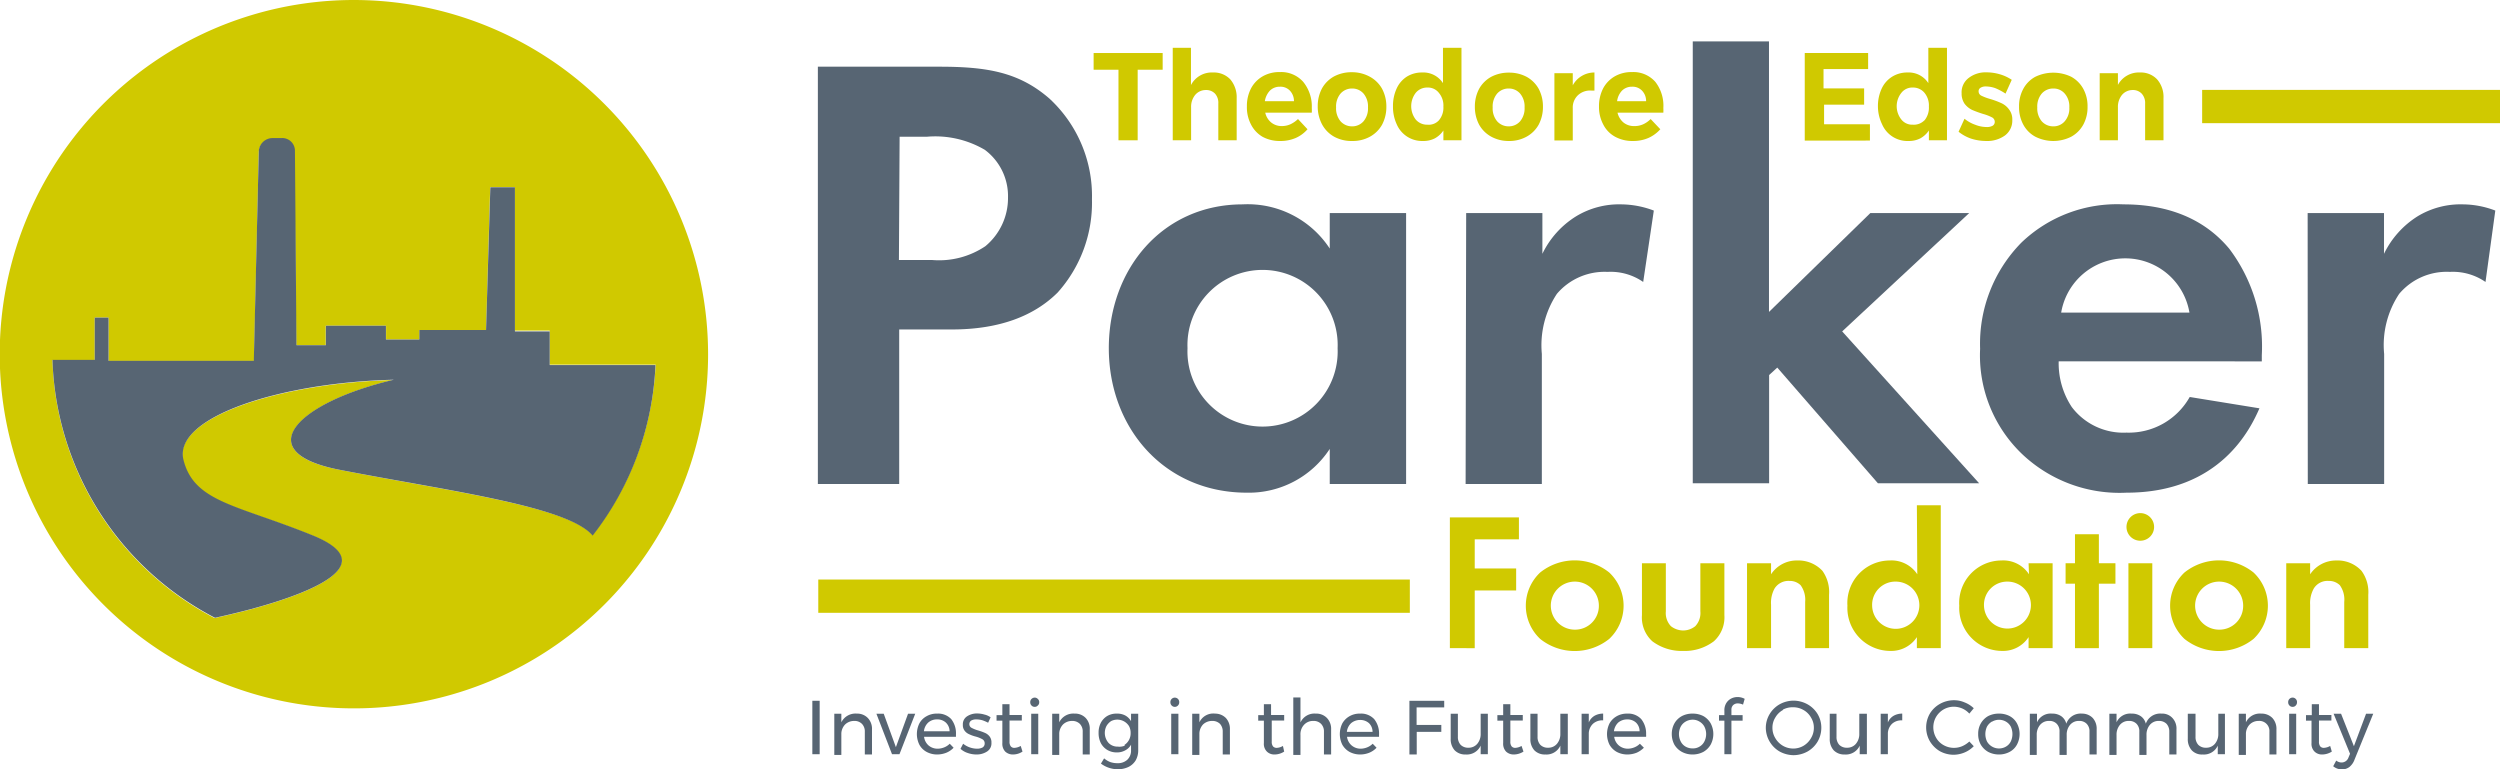 <svg xmlns="http://www.w3.org/2000/svg" viewBox="0 0 181.05 55.72"><g id="Capa_2" data-name="Capa 2"><g id="Capa_1-2" data-name="Capa 1"><path d="M58.83,50.75h.53v3.87h-.53Z" style="fill:#576573"></path><path d="M62.85,52a1.13,1.13,0,0,1,.3.83v1.81h-.52V53a.78.78,0,0,0-.21-.58.75.75,0,0,0-.57-.21.94.94,0,0,0-.64.25,1,1,0,0,0-.28.64v1.57h-.51V51.69h.51v.62a1.14,1.14,0,0,1,1.12-.63A1.06,1.06,0,0,1,62.85,52Z" style="fill:#576573"></path><path d="M63.47,51.69H64l.88,2.42.88-2.42h.52l-1.14,2.93h-.54Z" style="fill:#576573"></path><path d="M68.89,52.08a1.66,1.66,0,0,1,.34,1.11v.17H66.92a1,1,0,0,0,.32.62,1,1,0,0,0,.67.24,1.29,1.29,0,0,0,.48-.1,1.16,1.16,0,0,0,.39-.26l.28.29a1.51,1.51,0,0,1-.52.36,1.82,1.82,0,0,1-.67.13,1.6,1.6,0,0,1-.77-.19,1.3,1.3,0,0,1-.52-.52,1.74,1.74,0,0,1,0-1.54,1.3,1.3,0,0,1,.52-.52,1.45,1.45,0,0,1,.76-.19A1.3,1.3,0,0,1,68.89,52.08Zm-.12.88a.88.88,0,0,0-.27-.63.9.9,0,0,0-.64-.23.93.93,0,0,0-.64.23,1,1,0,0,0-.31.63Z" style="fill:#576573"></path><path d="M71.14,52.16a1.64,1.64,0,0,0-.42-.06.72.72,0,0,0-.38.08.31.31,0,0,0-.14.27.3.3,0,0,0,.16.26,2.38,2.38,0,0,0,.48.19,3.94,3.94,0,0,1,.5.18.83.83,0,0,1,.33.26.69.69,0,0,1,.13.45.7.7,0,0,1-.31.63,1.38,1.38,0,0,1-.78.22,1.9,1.9,0,0,1-.63-.11,1.4,1.4,0,0,1-.52-.3l.19-.37a1.64,1.64,0,0,0,1,.36.83.83,0,0,0,.41-.09.33.33,0,0,0,.15-.29.33.33,0,0,0-.16-.3,2.13,2.13,0,0,0-.5-.2,2.49,2.49,0,0,1-.47-.17.78.78,0,0,1-.32-.25.65.65,0,0,1-.13-.43.68.68,0,0,1,.3-.61,1.28,1.28,0,0,1,.75-.21,1.88,1.88,0,0,1,.52.08,1.19,1.19,0,0,1,.44.2l-.18.39A2.87,2.87,0,0,0,71.14,52.16Z" style="fill:#576573"></path><path d="M74.05,54.43a1.26,1.26,0,0,1-.68.21.8.8,0,0,1-.57-.21.82.82,0,0,1-.21-.62V52.19h-.42v-.4h.42V51h.52v.78H74v.4h-.89v1.52a.54.54,0,0,0,.09.35.32.32,0,0,0,.26.11,1,1,0,0,0,.46-.14Z" style="fill:#576573"></path><path d="M75.16,50.62a.3.3,0,0,1,.1.24.29.29,0,0,1-.1.23.28.28,0,0,1-.23.1.3.3,0,0,1-.23-.1.32.32,0,0,1-.09-.23.32.32,0,0,1,.09-.24.34.34,0,0,1,.23-.1A.31.31,0,0,1,75.16,50.62Zm-.48,1.07h.51v2.93h-.51Z" style="fill:#576573"></path><path d="M78.63,52a1.12,1.12,0,0,1,.29.83v1.81h-.51V53a.78.78,0,0,0-.21-.58.77.77,0,0,0-.57-.21.93.93,0,0,0-.64.25,1,1,0,0,0-.28.64v1.57H76.2V51.69h.51v.62a1.13,1.13,0,0,1,1.11-.63A1.06,1.06,0,0,1,78.63,52Z" style="fill:#576573"></path><path d="M82.43,51.69v2.63a1.47,1.47,0,0,1-.18.74,1.27,1.27,0,0,1-.52.48,1.8,1.8,0,0,1-.79.17,2.05,2.05,0,0,1-1.21-.41l.23-.38a1.5,1.5,0,0,0,.45.27,1.6,1.6,0,0,0,.51.08,1,1,0,0,0,.72-.25.9.9,0,0,0,.27-.68v-.41a1,1,0,0,1-.42.41,1.2,1.2,0,0,1-.61.15,1.31,1.31,0,0,1-.69-.18,1.26,1.26,0,0,1-.47-.5,1.61,1.61,0,0,1-.16-.74,1.53,1.53,0,0,1,.16-.72,1.26,1.26,0,0,1,.47-.5,1.31,1.31,0,0,1,.69-.17,1.23,1.23,0,0,1,.62.14,1.08,1.08,0,0,1,.41.41v-.54Zm-1,2.26a1,1,0,0,0,.33-.36,1,1,0,0,0,.12-.5,1,1,0,0,0-.12-.51,1,1,0,0,0-1.29-.36,1.07,1.07,0,0,0-.34.36,1.1,1.1,0,0,0,.15,1.22.89.89,0,0,0,.67.27A1,1,0,0,0,81.46,54Z" style="fill:#576573"></path><path d="M85.31,50.62a.32.32,0,0,1,.09.24.32.32,0,0,1-.09.23.31.31,0,0,1-.46,0,.32.32,0,0,1-.09-.23.32.32,0,0,1,.55-.24Zm-.49,1.07h.52v2.93h-.52Z" style="fill:#576573"></path><path d="M88.78,52a1.16,1.16,0,0,1,.29.83v1.81h-.52V53a.82.82,0,0,0-.2-.58.78.78,0,0,0-.58-.21.94.94,0,0,0-.64.25,1,1,0,0,0-.27.64v1.57h-.52V51.69h.52v.62A1.11,1.11,0,0,1,88,51.68,1.09,1.09,0,0,1,88.78,52Z" style="fill:#576573"></path><path d="M93,54.43a1.29,1.29,0,0,1-.69.21.76.76,0,0,1-.56-.21.78.78,0,0,1-.22-.62V52.19h-.41v-.4h.41V51h.52v.78H93v.4h-.9v1.52a.54.54,0,0,0,.09.35.34.34,0,0,0,.27.11.94.94,0,0,0,.45-.14Z" style="fill:#576573"></path><path d="M96.1,52a1.13,1.13,0,0,1,.3.83v1.81h-.52V53a.78.78,0,0,0-.21-.58.75.75,0,0,0-.57-.21.87.87,0,0,0-.67.29,1,1,0,0,0-.25.73v1.44h-.52V50.51h.52v1.81a1.11,1.11,0,0,1,1.11-.64A1.06,1.06,0,0,1,96.1,52Z" style="fill:#576573"></path><path d="M99.52,52.08a1.66,1.66,0,0,1,.35,1.11c0,.08,0,.13,0,.17H97.55a1,1,0,0,0,.33.62,1,1,0,0,0,.66.24,1.29,1.29,0,0,0,.48-.1,1.16,1.16,0,0,0,.39-.26l.28.29a1.51,1.51,0,0,1-.52.36,1.78,1.78,0,0,1-.67.13,1.63,1.63,0,0,1-.77-.19,1.37,1.37,0,0,1-.52-.52,1.74,1.74,0,0,1,0-1.54,1.37,1.37,0,0,1,.52-.52,1.45,1.45,0,0,1,.76-.19A1.3,1.3,0,0,1,99.52,52.08ZM99.4,53a.87.87,0,0,0-.26-.63.94.94,0,0,0-.65-.23,1,1,0,0,0-.64.23,1,1,0,0,0-.31.63Z" style="fill:#576573"></path><path d="M102.07,50.75h2.52v.48h-2V52.5h1.79V53H102.6v1.64h-.53Z" style="fill:#576573"></path><path d="M107.75,51.69v2.93h-.52V54a1.1,1.1,0,0,1-1.08.64,1.06,1.06,0,0,1-.8-.3,1.19,1.19,0,0,1-.29-.84V51.69h.52v1.67a.82.82,0,0,0,.2.58.76.76,0,0,0,.56.21.81.81,0,0,0,.65-.29,1.09,1.09,0,0,0,.24-.73V51.69Z" style="fill:#576573"></path><path d="M110.33,54.43a1.32,1.32,0,0,1-.69.21.8.8,0,0,1-.57-.21.82.82,0,0,1-.21-.62V52.19h-.42v-.4h.42V51h.52v.78h.9v.4h-.9v1.52a.54.54,0,0,0,.09.35.33.33,0,0,0,.26.11,1,1,0,0,0,.46-.14Z" style="fill:#576573"></path><path d="M113.54,51.69v2.93H113V54a1.1,1.1,0,0,1-1.08.64,1.06,1.06,0,0,1-.8-.3,1.19,1.19,0,0,1-.29-.84V51.69h.52v1.67a.82.82,0,0,0,.2.58.75.75,0,0,0,.56.21.81.81,0,0,0,.65-.29,1.09,1.09,0,0,0,.24-.73V51.69Z" style="fill:#576573"></path><path d="M115.47,51.84a1.23,1.23,0,0,1,.63-.16v.49a1,1,0,0,0-.73.24,1,1,0,0,0-.31.67v1.54h-.52V51.69h.52v.63A1,1,0,0,1,115.47,51.84Z" style="fill:#576573"></path><path d="M118.86,52.08a1.66,1.66,0,0,1,.35,1.11.76.76,0,0,1,0,.17h-2.31a1,1,0,0,0,.33.62,1,1,0,0,0,.66.24,1.29,1.29,0,0,0,.48-.1,1.16,1.16,0,0,0,.39-.26l.29.29a1.73,1.73,0,0,1-.52.36,1.87,1.87,0,0,1-.68.13,1.63,1.63,0,0,1-.77-.19,1.37,1.37,0,0,1-.52-.52,1.74,1.74,0,0,1,0-1.54,1.37,1.37,0,0,1,.52-.52,1.48,1.48,0,0,1,.76-.19A1.28,1.28,0,0,1,118.86,52.08Zm-.12.88a.87.87,0,0,0-.26-.63.91.91,0,0,0-.64-.23,1,1,0,0,0-.65.23,1.05,1.05,0,0,0-.31.63Z" style="fill:#576573"></path><path d="M123.36,51.86a1.42,1.42,0,0,1,.53.53,1.64,1.64,0,0,1,0,1.53,1.42,1.42,0,0,1-.53.53,1.67,1.67,0,0,1-.78.19,1.61,1.61,0,0,1-.78-.19,1.42,1.42,0,0,1-.54-.52,1.64,1.64,0,0,1-.19-.78,1.59,1.59,0,0,1,.19-.76,1.38,1.38,0,0,1,.54-.53,1.61,1.61,0,0,1,.78-.18A1.66,1.66,0,0,1,123.36,51.86Zm-1.29.4a.93.93,0,0,0-.35.36,1.19,1.19,0,0,0,0,1.08.89.89,0,0,0,.35.37,1,1,0,0,0,.51.13.91.91,0,0,0,.5-.13.89.89,0,0,0,.35-.37,1.19,1.19,0,0,0,0-1.08.93.93,0,0,0-.35-.36.92.92,0,0,0-.5-.14A1,1,0,0,0,122.07,52.26Z" style="fill:#576573"></path><path d="M125.52,51.06a.45.45,0,0,0-.13.35v.38h.81v.4h-.81v2.43h-.51V52.19h-.39v-.4h.39v-.31a1,1,0,0,1,.13-.55.9.9,0,0,1,.36-.34,1,1,0,0,1,.47-.11,1.07,1.07,0,0,1,.51.13l-.12.42a.92.92,0,0,0-.38-.09A.48.48,0,0,0,125.52,51.06Z" style="fill:#576573"></path><path d="M130.89,51a2,2,0,0,1,.74.71,1.92,1.92,0,0,1,.27,1,2,2,0,0,1-.27,1,2,2,0,0,1-.74.72,2.13,2.13,0,0,1-1,.26,2.16,2.16,0,0,1-1-.26,2,2,0,0,1-.73-.72,2,2,0,0,1-.28-1,1.93,1.93,0,0,1,.28-1,2,2,0,0,1,.73-.71,2.1,2.1,0,0,1,1-.26A2.13,2.13,0,0,1,130.89,51Zm-1.77.42a1.43,1.43,0,0,0-.55.54,1.37,1.37,0,0,0-.21.75,1.42,1.42,0,0,0,.21.75,1.53,1.53,0,0,0,.55.55,1.5,1.5,0,0,0,.75.2,1.47,1.47,0,0,0,.74-.2,1.5,1.5,0,0,0,.54-.55,1.42,1.42,0,0,0,.21-.75,1.37,1.37,0,0,0-.21-.75,1.4,1.4,0,0,0-.54-.54,1.47,1.47,0,0,0-.74-.2A1.5,1.5,0,0,0,129.12,51.39Z" style="fill:#576573"></path><path d="M135.2,51.69v2.93h-.52V54a1.1,1.1,0,0,1-1.08.64,1.06,1.06,0,0,1-.8-.3,1.19,1.19,0,0,1-.29-.84V51.69H133v1.67a.82.82,0,0,0,.2.58.75.75,0,0,0,.56.21.81.81,0,0,0,.65-.29,1.09,1.09,0,0,0,.24-.73V51.69Z" style="fill:#576573"></path><path d="M137.13,51.84a1.25,1.25,0,0,1,.63-.16v.49a1,1,0,0,0-.73.24,1,1,0,0,0-.31.67v1.54h-.52V51.69h.52v.63A1,1,0,0,1,137.13,51.84Z" style="fill:#576573"></path><path d="M142.11,51.31a1.62,1.62,0,0,0-.6-.13,1.51,1.51,0,0,0-.76.2,1.55,1.55,0,0,0-.54.54,1.51,1.51,0,0,0,0,1.5,1.4,1.4,0,0,0,.54.54,1.53,1.53,0,0,0,1.35.08,1.87,1.87,0,0,0,.52-.34l.32.34a2,2,0,0,1-.68.46,2.13,2.13,0,0,1-.78.16,2.09,2.09,0,0,1-1-.26,2.07,2.07,0,0,1-.72-.72,2,2,0,0,1,0-2,2,2,0,0,1,.74-.71,2.09,2.09,0,0,1,1-.26,1.91,1.91,0,0,1,.78.16,2,2,0,0,1,.66.42l-.32.39A1.55,1.55,0,0,0,142.11,51.31Z" style="fill:#576573"></path><path d="M145.54,51.86a1.29,1.29,0,0,1,.53.53,1.64,1.64,0,0,1,0,1.53,1.29,1.29,0,0,1-.53.53,1.61,1.61,0,0,1-.78.19,1.67,1.67,0,0,1-.78-.19,1.47,1.47,0,0,1-.53-.52,1.53,1.53,0,0,1-.19-.78,1.48,1.48,0,0,1,.19-.76,1.42,1.42,0,0,1,.53-.53,1.66,1.66,0,0,1,.78-.18A1.61,1.61,0,0,1,145.54,51.86Zm-1.29.4a1,1,0,0,0-.35.36,1.27,1.27,0,0,0,0,1.08,1,1,0,0,0,1.37.37.89.89,0,0,0,.35-.37,1.27,1.27,0,0,0,0-1.08.93.93,0,0,0-.35-.36,1,1,0,0,0-1,0Z" style="fill:#576573"></path><path d="M151.56,52a1.16,1.16,0,0,1,.28.83v1.81h-.52V53a.77.77,0,0,0-.2-.58.73.73,0,0,0-.56-.21.81.81,0,0,0-.65.29,1.09,1.09,0,0,0-.24.73v1.44h-.52V53a.77.77,0,0,0-.2-.58.71.71,0,0,0-.55-.21.82.82,0,0,0-.66.29,1.09,1.09,0,0,0-.24.73v1.44H147V51.69h.52v.62a1.08,1.08,0,0,1,1.09-.63,1.11,1.11,0,0,1,.67.19.93.93,0,0,1,.36.54,1.1,1.1,0,0,1,1.14-.73A1.07,1.07,0,0,1,151.56,52Z" style="fill:#576573"></path><path d="M157.33,52a1.12,1.12,0,0,1,.29.83v1.81h-.52V53a.82.82,0,0,0-.2-.58.75.75,0,0,0-.56-.21.81.81,0,0,0-.65.29,1.09,1.09,0,0,0-.24.73v1.44h-.52V53a.77.77,0,0,0-.2-.58.73.73,0,0,0-.56-.21.81.81,0,0,0-.65.29,1.09,1.09,0,0,0-.24.73v1.44h-.52V51.69h.52v.62a1.08,1.08,0,0,1,1.09-.63,1.11,1.11,0,0,1,.67.19.93.93,0,0,1,.36.54,1.1,1.1,0,0,1,1.14-.73A1,1,0,0,1,157.33,52Z" style="fill:#576573"></path><path d="M161.13,51.69v2.93h-.52V54a1.1,1.1,0,0,1-1.09.64,1,1,0,0,1-.79-.3,1.19,1.19,0,0,1-.29-.84V51.69H159v1.67a.82.82,0,0,0,.2.58.75.75,0,0,0,.56.21.81.81,0,0,0,.65-.29,1.09,1.09,0,0,0,.24-.73V51.69Z" style="fill:#576573"></path><path d="M164.57,52a1.16,1.16,0,0,1,.29.83v1.81h-.51V53a.73.73,0,0,0-.79-.79.9.9,0,0,0-.63.25,1,1,0,0,0-.28.64v1.57h-.52V51.69h.52v.62a1.11,1.11,0,0,1,1.11-.63A1.09,1.09,0,0,1,164.57,52Z" style="fill:#576573"></path><path d="M166.26,50.62a.32.32,0,0,1,.09.24.32.32,0,0,1-.09.23.28.28,0,0,1-.23.1.29.29,0,0,1-.23-.1.32.32,0,0,1-.09-.23.32.32,0,0,1,.32-.34A.31.31,0,0,1,166.26,50.62Zm-.48,1.07h.51v2.93h-.51Z" style="fill:#576573"></path><path d="M168.87,54.43a1.32,1.32,0,0,1-.69.21.76.76,0,0,1-.56-.21.78.78,0,0,1-.22-.62V52.19H167v-.4h.42V51h.52v.78h.9v.4h-.9v1.52a.54.54,0,0,0,.09.35.33.33,0,0,0,.26.11,1,1,0,0,0,.46-.14Z" style="fill:#576573"></path><path d="M170.15,55.54a.88.88,0,0,1-.54.18,1,1,0,0,1-.35-.06,1,1,0,0,1-.29-.17l.22-.41a.62.62,0,0,0,.39.14.53.53,0,0,0,.5-.37l.11-.26L169,51.69h.54l.93,2.35.88-2.35h.52L170.52,55A1.23,1.23,0,0,1,170.15,55.54Z" style="fill:#576573"></path><path d="M68,4.83c3.4,0,5.76.36,8,2.31a9.6,9.6,0,0,1,3.08,7.29,9.74,9.74,0,0,1-2.49,6.76c-1.68,1.67-4.17,2.67-7.66,2.67H65.12V35.05H59.23V4.83Zm-2.9,14h2.41a6,6,0,0,0,3.85-1A4.53,4.53,0,0,0,73,14.3a4.18,4.18,0,0,0-1.68-3.45,7.09,7.09,0,0,0-4.17-.95h-2Z" style="fill:#576573"></path><path d="M96.3,15.43h5.53V35.05H96.3V32.51a7,7,0,0,1-6,3.17c-6,0-10-4.71-10-10.46S84.2,14.8,90,14.8A7.1,7.1,0,0,1,96.3,18ZM86,25.22a5.44,5.44,0,1,0,10.87,0,5.44,5.44,0,1,0-10.87,0Z" style="fill:#576573"></path><path d="M106.18,15.43h5.52v2.95a6.53,6.53,0,0,1,2.45-2.72,6,6,0,0,1,3.26-.86,6.78,6.78,0,0,1,2.36.45L119,20.42a4.13,4.13,0,0,0-2.58-.73,4.53,4.53,0,0,0-3.67,1.59,6.75,6.75,0,0,0-1.09,4.35v9.42h-5.52Z" style="fill:#576573"></path><path d="M128.11,3V22.59l7.34-7.16h7.16L133.41,24l9.92,11H136l-7.29-8.38-.59.54v7.84h-5.53V3Z" style="fill:#576573"></path><path d="M163.63,29.57C163,31,160.82,35.68,154,35.68a10.26,10.26,0,0,1-7.52-2.76,9.88,9.88,0,0,1-3.08-7.66,10.44,10.44,0,0,1,3-7.7,10,10,0,0,1,7.38-2.76c4,0,6.3,1.58,7.66,3.21a11.73,11.73,0,0,1,2.36,7.71v.45H149.09a5.75,5.75,0,0,0,.95,3.31A4.68,4.68,0,0,0,154,31.33a5.06,5.06,0,0,0,4.58-2.58Zm-5.07-6.93a4.71,4.71,0,0,0-9.29,0Z" style="fill:#576573"></path><path d="M167.12,15.43h5.53v2.95a6.6,6.6,0,0,1,2.44-2.72,6,6,0,0,1,3.27-.86,6.68,6.68,0,0,1,2.35.45L180,20.42a4.15,4.15,0,0,0-2.58-.73,4.5,4.5,0,0,0-3.67,1.59,6.69,6.69,0,0,0-1.09,4.35v9.42h-5.53Z" style="fill:#576573"></path><path d="M110,39.06H106.8v2.11h3v1.59h-3v4.18H105V37.47h5Z" style="fill:#d0c900"></path><path d="M116.54,41.46a3.3,3.3,0,0,1,0,4.81,4,4,0,0,1-5,0,3.3,3.3,0,0,1,0-4.81,4,4,0,0,1,5,0Zm-.75,2.41a1.74,1.74,0,1,0-1.73,1.73A1.72,1.72,0,0,0,115.79,43.87Z" style="fill:#d0c900"></path><path d="M120.64,40.79v3.48a1.38,1.38,0,0,0,.37,1.08,1.47,1.47,0,0,0,.88.31,1.42,1.42,0,0,0,.88-.31,1.38,1.38,0,0,0,.37-1.08V40.79h1.74v3.76a2.34,2.34,0,0,1-.76,1.89,3.49,3.49,0,0,1-2.23.7,3.53,3.53,0,0,1-2.23-.7,2.33,2.33,0,0,1-.75-1.89V40.79Z" style="fill:#d0c900"></path><path d="M126.52,40.79h1.74v.8a2.22,2.22,0,0,1,1.9-1,2.38,2.38,0,0,1,1.82.75,2.64,2.64,0,0,1,.48,1.74v3.86h-1.73V43.59a1.79,1.79,0,0,0-.33-1.21,1.12,1.12,0,0,0-.81-.31,1.19,1.19,0,0,0-1.07.54,2.15,2.15,0,0,0-.26,1.19v3.14h-1.74Z" style="fill:#d0c900"></path><path d="M138.82,36.59h1.73V46.94h-1.73v-.8a2.21,2.21,0,0,1-1.89,1,3.12,3.12,0,0,1-3.14-3.28,3.08,3.08,0,0,1,3.06-3.27,2.23,2.23,0,0,1,2,1Zm-3.24,7.27a1.71,1.71,0,1,0,1.71-1.74A1.68,1.68,0,0,0,135.58,43.86Z" style="fill:#d0c900"></path><path d="M146.91,40.79h1.74v6.15h-1.74v-.8a2.2,2.2,0,0,1-1.89,1,3.12,3.12,0,0,1-3.13-3.28,3.07,3.07,0,0,1,3.05-3.27,2.22,2.22,0,0,1,2,1Zm-3.23,3.07a1.7,1.7,0,1,0,1.7-1.74A1.68,1.68,0,0,0,143.68,43.86Z" style="fill:#d0c900"></path><path d="M152,42.27v4.67h-1.73V42.27h-.68V40.79h.68v-2.1H152v2.1h1.2v1.48Z" style="fill:#d0c900"></path><path d="M155,37.16a1,1,0,1,1-1,1A1,1,0,0,1,155,37.16Zm.87,3.63v6.15h-1.73V40.79Z" style="fill:#d0c900"></path><path d="M163.2,41.46a3.3,3.3,0,0,1,0,4.81,4,4,0,0,1-5,0,3.3,3.3,0,0,1,0-4.81,4,4,0,0,1,5,0Zm-.75,2.41a1.74,1.74,0,1,0-1.74,1.73A1.72,1.72,0,0,0,162.45,43.87Z" style="fill:#d0c900"></path><path d="M165.57,40.79h1.73v.8a2.26,2.26,0,0,1,1.91-1,2.35,2.35,0,0,1,1.81.75,2.6,2.6,0,0,1,.49,1.74v3.86h-1.74V43.59a1.78,1.78,0,0,0-.32-1.21,1.12,1.12,0,0,0-.81-.31,1.17,1.17,0,0,0-1.07.54,2.17,2.17,0,0,0-.27,1.19v3.14h-1.73Z" style="fill:#d0c900"></path><rect x="59.26" y="41.97" width="42.84" height="2.41" style="fill:#d0c900"></rect><rect x="159.48" y="6.51" width="21.57" height="2.41" style="fill:#d0c900"></rect><path d="M79.2,3.84h5V5.05H82.39v5.11H81V5.05H79.2Z" style="fill:#d0c900"></path><path d="M89.1,5.75a2,2,0,0,1,.46,1.36v3.05H88.23V7.51A1,1,0,0,0,88,6.79a.87.87,0,0,0-.67-.27,1,1,0,0,0-.78.36,1.36,1.36,0,0,0-.29.89v2.39H84.93V3.46h1.32v2.7a1.7,1.7,0,0,1,1.6-.91A1.64,1.64,0,0,1,89.1,5.75Z" style="fill:#d0c900"></path><path d="M94.38,5.93A2.81,2.81,0,0,1,95,7.82a3.13,3.13,0,0,1,0,.34H91.63a1.26,1.26,0,0,0,.43.71,1.19,1.19,0,0,0,.77.26A1.5,1.5,0,0,0,93.45,9,2,2,0,0,0,94,8.62l.69.74a2.42,2.42,0,0,1-.85.63,2.75,2.75,0,0,1-1.13.22,2.59,2.59,0,0,1-1.27-.3A2.16,2.16,0,0,1,90.59,9a2.67,2.67,0,0,1-.29-1.29,2.78,2.78,0,0,1,.3-1.31,2.2,2.2,0,0,1,.84-.87,2.4,2.4,0,0,1,1.24-.31A2.13,2.13,0,0,1,94.38,5.93Zm-.67,1.4a1.11,1.11,0,0,0-.29-.76.94.94,0,0,0-.73-.29,1,1,0,0,0-.72.28,1.43,1.43,0,0,0-.37.77Z" style="fill:#d0c900"></path><path d="M99.21,5.56a2.23,2.23,0,0,1,.88.87,2.71,2.71,0,0,1,.31,1.3,2.74,2.74,0,0,1-.31,1.3,2.23,2.23,0,0,1-.88.87,2.57,2.57,0,0,1-1.29.31,2.6,2.6,0,0,1-1.3-.31A2.23,2.23,0,0,1,95.74,9a2.74,2.74,0,0,1-.31-1.3,2.71,2.71,0,0,1,.31-1.3,2.23,2.23,0,0,1,.88-.87,2.71,2.71,0,0,1,1.3-.3A2.67,2.67,0,0,1,99.21,5.56ZM97.08,6.78a1.45,1.45,0,0,0-.32,1,1.45,1.45,0,0,0,.32,1,1.1,1.1,0,0,0,.84.37,1.08,1.08,0,0,0,.83-.37,1.45,1.45,0,0,0,.32-1,1.45,1.45,0,0,0-.32-1,1.08,1.08,0,0,0-.83-.37A1.1,1.1,0,0,0,97.08,6.78Z" style="fill:#d0c900"></path><path d="M105.84,3.46v6.7h-1.31V9.45a1.77,1.77,0,0,1-.62.57,1.8,1.8,0,0,1-.85.19A2,2,0,0,1,101.15,9a3,3,0,0,1-.27-1.31,3,3,0,0,1,.27-1.29,2,2,0,0,1,.75-.86A2.06,2.06,0,0,1,103,5.25a1.69,1.69,0,0,1,1.5.77V3.46ZM104.2,8.72a1.41,1.41,0,0,0,.33-1,1.41,1.41,0,0,0-.33-1,1,1,0,0,0-.83-.38,1.07,1.07,0,0,0-.84.38,1.59,1.59,0,0,0,0,1.94,1.07,1.07,0,0,0,.84.37A1,1,0,0,0,104.2,8.72Z" style="fill:#d0c900"></path><path d="M110.55,5.56a2.23,2.23,0,0,1,.88.87,2.71,2.71,0,0,1,.31,1.3,2.74,2.74,0,0,1-.31,1.3,2.23,2.23,0,0,1-.88.87,2.57,2.57,0,0,1-1.29.31A2.6,2.6,0,0,1,108,9.9a2.23,2.23,0,0,1-.88-.87,2.74,2.74,0,0,1-.31-1.3,2.71,2.71,0,0,1,.31-1.3,2.23,2.23,0,0,1,.88-.87,2.71,2.71,0,0,1,1.3-.3A2.67,2.67,0,0,1,110.55,5.56Zm-2.13,1.22a1.45,1.45,0,0,0-.32,1,1.45,1.45,0,0,0,.32,1,1.1,1.1,0,0,0,.84.37,1.08,1.08,0,0,0,.83-.37,1.45,1.45,0,0,0,.32-1,1.45,1.45,0,0,0-.32-1,1.08,1.08,0,0,0-.83-.37A1.1,1.1,0,0,0,108.42,6.78Z" style="fill:#d0c900"></path><path d="M114.57,5.49a1.78,1.78,0,0,1,.9-.24V6.56h-.21a1.29,1.29,0,0,0-1,.35,1.22,1.22,0,0,0-.36.92v2.34h-1.33V5.3h1.33v.88A1.76,1.76,0,0,1,114.57,5.49Z" style="fill:#d0c900"></path><path d="M119.88,5.93a2.81,2.81,0,0,1,.58,1.89,3.13,3.13,0,0,1,0,.34h-3.32a1.32,1.32,0,0,0,.43.71,1.19,1.19,0,0,0,.77.26A1.51,1.51,0,0,0,119,9a1.83,1.83,0,0,0,.54-.38l.7.74a2.55,2.55,0,0,1-.86.63,2.73,2.73,0,0,1-1.12.22,2.6,2.6,0,0,1-1.28-.3A2.07,2.07,0,0,1,116.1,9a2.67,2.67,0,0,1-.3-1.29,2.78,2.78,0,0,1,.3-1.31,2.2,2.2,0,0,1,.84-.87,2.43,2.43,0,0,1,1.24-.31A2.12,2.12,0,0,1,119.88,5.93Zm-.67,1.4a1.07,1.07,0,0,0-.29-.76.94.94,0,0,0-.73-.29,1,1,0,0,0-.72.28,1.35,1.35,0,0,0-.36.77Z" style="fill:#d0c900"></path><path d="M130.7,3.84h4.59V5h-3.23V6.4H135V7.58h-2.9V9h3.32v1.18H130.7Z" style="fill:#d0c900"></path><path d="M141,3.46v6.7h-1.31V9.45a1.77,1.77,0,0,1-.62.57,1.79,1.79,0,0,1-.84.19A2,2,0,0,1,136.3,9,3,3,0,0,1,136,7.71a3,3,0,0,1,.27-1.29,2,2,0,0,1,.75-.86,2.06,2.06,0,0,1,1.13-.31,1.69,1.69,0,0,1,1.5.77V3.46Zm-1.63,5.26a1.45,1.45,0,0,0,.32-1,1.45,1.45,0,0,0-.32-1,1.07,1.07,0,0,0-.84-.38,1,1,0,0,0-.83.38,1.55,1.55,0,0,0,0,1.94,1,1,0,0,0,.83.37A1.07,1.07,0,0,0,139.36,8.72Z" style="fill:#d0c900"></path><path d="M144.49,6.38a2.21,2.21,0,0,0-.67-.12.71.71,0,0,0-.38.09.29.29,0,0,0-.15.27.35.35,0,0,0,.2.31,4,4,0,0,0,.64.24,5.92,5.92,0,0,1,.81.3,1.41,1.41,0,0,1,.55.45,1.16,1.16,0,0,1,.24.77,1.34,1.34,0,0,1-.53,1.12,2.19,2.19,0,0,1-1.36.4,3.6,3.6,0,0,1-1.09-.17,3,3,0,0,1-.91-.5l.43-.94a2.55,2.55,0,0,0,.79.44,2.25,2.25,0,0,0,.82.16.84.84,0,0,0,.42-.09.32.32,0,0,0,.16-.29.36.36,0,0,0-.2-.32,3.28,3.28,0,0,0-.65-.25,8.21,8.21,0,0,1-.79-.29,1.52,1.52,0,0,1-.54-.44,1.29,1.29,0,0,1-.22-.76,1.3,1.3,0,0,1,.52-1.12,2,2,0,0,1,1.31-.4,3.4,3.4,0,0,1,.94.14,3.08,3.08,0,0,1,.86.4l-.45,1A4.16,4.16,0,0,0,144.49,6.38Z" style="fill:#d0c900"></path><path d="M150,5.56a2.21,2.21,0,0,1,.87.87,2.6,2.6,0,0,1,.31,1.3,2.63,2.63,0,0,1-.31,1.3,2.21,2.21,0,0,1-.87.87,2.88,2.88,0,0,1-2.6,0,2.14,2.14,0,0,1-.87-.87,2.63,2.63,0,0,1-.31-1.3,2.6,2.6,0,0,1,.31-1.3,2.14,2.14,0,0,1,.87-.87,3,3,0,0,1,2.6,0Zm-2.14,1.22a1.45,1.45,0,0,0-.32,1,1.45,1.45,0,0,0,.32,1,1.1,1.1,0,0,0,.84.37,1.06,1.06,0,0,0,.83-.37,1.41,1.41,0,0,0,.33-1,1.41,1.41,0,0,0-.33-1,1.06,1.06,0,0,0-.83-.37A1.1,1.1,0,0,0,147.86,6.78Z" style="fill:#d0c900"></path><path d="M156.22,5.75a1.93,1.93,0,0,1,.46,1.36v3.05h-1.33V7.51a1,1,0,0,0-.24-.72.86.86,0,0,0-.67-.27,1,1,0,0,0-.77.36,1.36,1.36,0,0,0-.29.89v2.39h-1.32V5.3h1.32v.85a1.72,1.72,0,0,1,1.6-.9A1.62,1.62,0,0,1,156.22,5.75Z" style="fill:#d0c900"></path><path d="M25.65,0A25.65,25.65,0,1,0,51.28,25.65,25.67,25.67,0,0,0,25.65,0ZM42.91,38.74C41.09,36.65,32.25,35.53,24.48,34c-6.45-1.29-2.91-4.86,4-6.48-8.31.22-16,2.76-15.23,5.83s3.86,3.22,9.29,5.41c6,2.39-1.65,4.84-7,6A21.8,21.8,0,0,1,3.8,26.07H6.86V23h1v3.14H18.39L18.74,11a1,1,0,0,1,1-.94h.62a1,1,0,0,1,.95.93L21.46,25l2.13,0V23.59l4.37,0,0,1h2.42V23.9H35.2l.3-10.35h1.78V23.94h2.53v2.47h7.67A21.64,21.64,0,0,1,42.91,38.74Z" style="fill:#d0c900"></path><path d="M28.52,27.5c-8.31.2-16,2.75-15.23,5.81s3.86,3.24,9.28,5.43c6,2.39-1.64,4.84-7,6A21.82,21.82,0,0,1,3.8,26.06H6.86V23h1v3.13H18.38L18.74,11a1,1,0,0,1,1-1h.62a.92.92,0,0,1,1,.92L21.47,25l2.13,0V23.59l4.35,0v1h2.42V23.9H35.2l.31-10.34h1.78V24h2.52v2.44h7.66a21.54,21.54,0,0,1-4.55,12.35C41.09,36.63,32.25,35.52,24.48,34,18,32.69,21.57,29.12,28.52,27.5Z" style="fill:#576573"></path></g></g></svg>